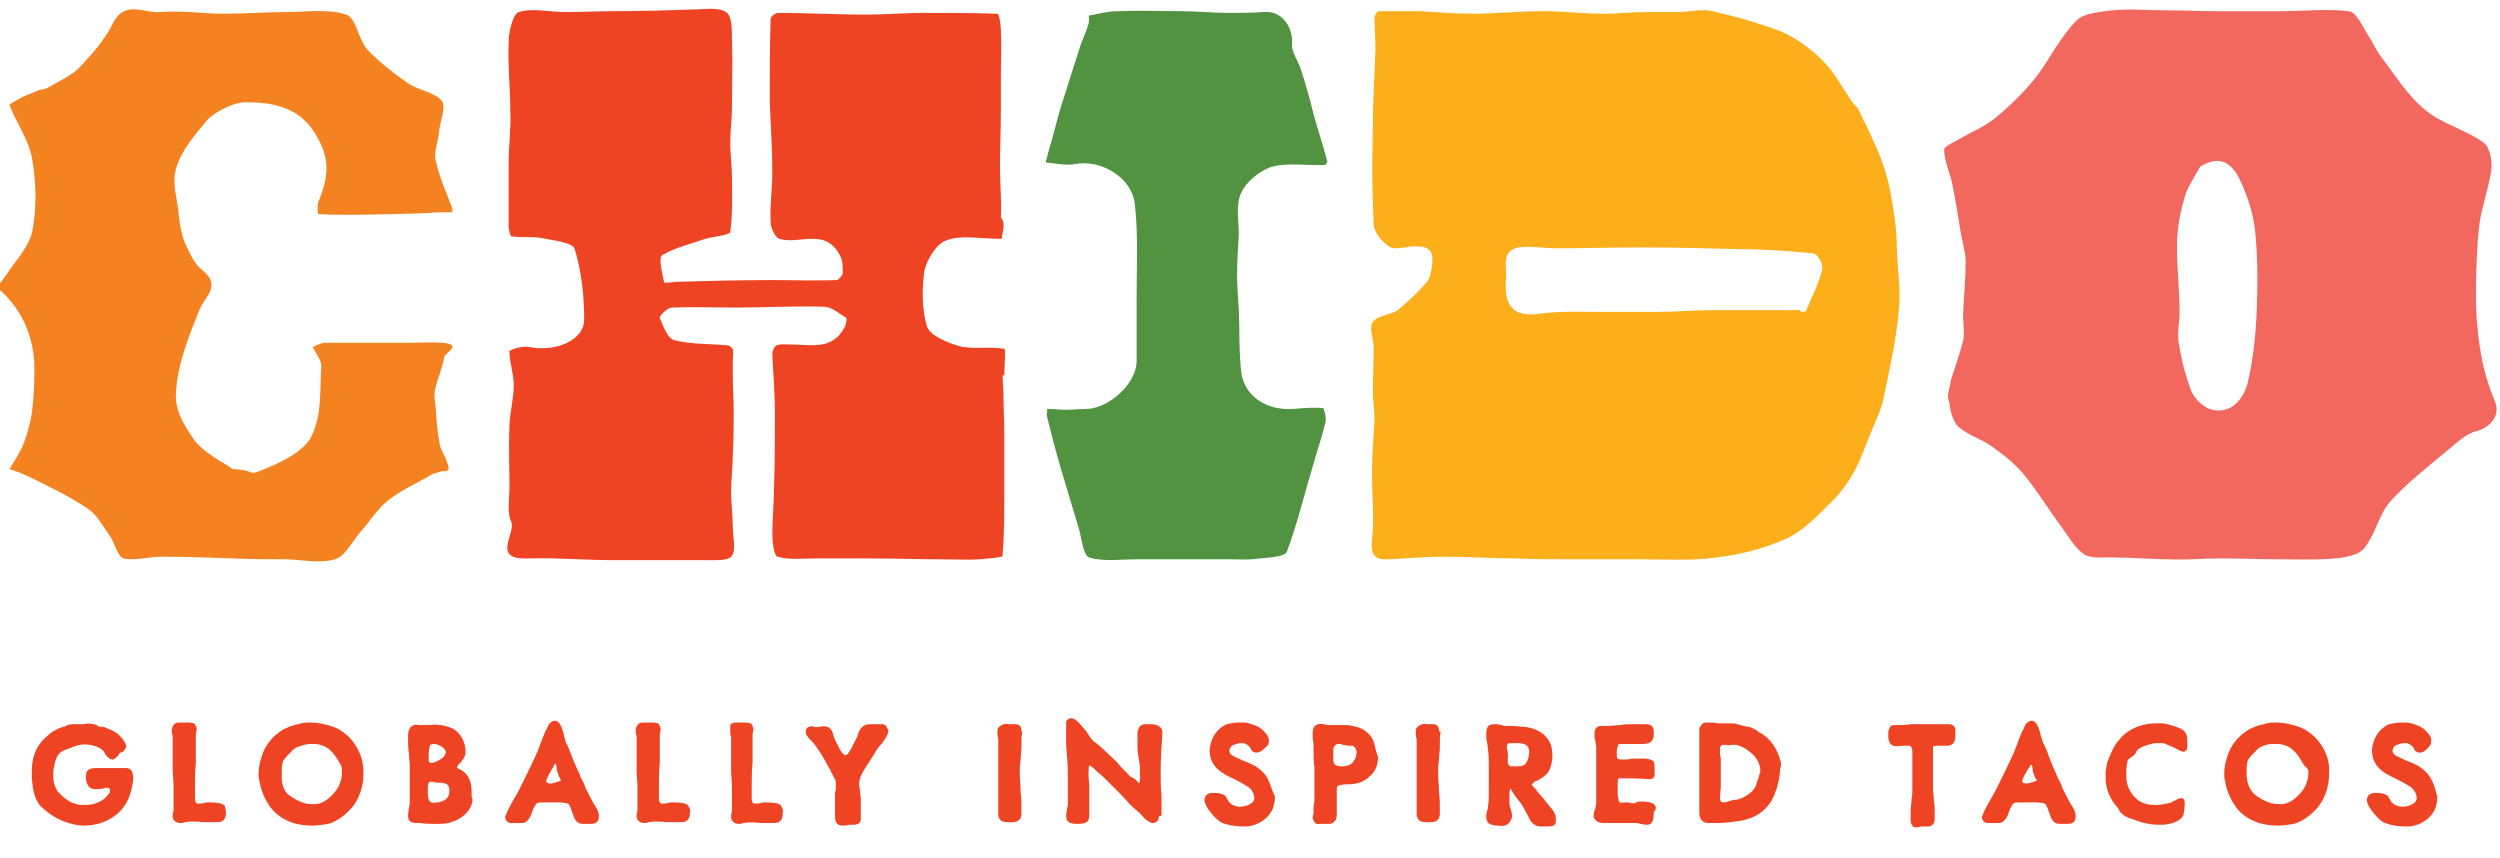 <?xml version="1.0" encoding="UTF-8"?><svg id="a" xmlns="http://www.w3.org/2000/svg" width="291" height="99.9" xmlns:xlink="http://www.w3.org/1999/xlink" viewBox="0 0 291 99.9"><defs><style>.c{fill:#f58220;}.c,.d,.e,.f,.g,.h{stroke-width:0px;}.d{fill:#fcaf1b;}.e{fill:#529342;}.f{fill:none;}.i{clip-path:url(#b);}.g{fill:#ef4423;}.h{fill:#f2675e;}</style><clipPath id="b"><rect class="f" width="291" height="99.9"/></clipPath></defs><g class="i"><path class="d" d="M160.4,1.3h4.8c2.1.1,4.1.3,6.2.3,2.7,0,5.5-.3,8.3-.3,2.3,0,4.6.3,6.9.3,1.7,0,3.4-.2,5.1-.2h3.5c1.4,0,2.8-.4,4.1-.1,2.7.6,5.5,1.4,8.1,2.4,1.8.8,3.4,2,4.8,3.4,1.3,1.3,2.2,3,3.2,4.5.3.5.8.8,1,1.3.8,1.6,1.5,3.1,2.2,4.7.5,1.2.9,2.4,1.2,3.6.3,1.3.5,2.6.7,3.9.2,1.4.3,2.7.3,4.1.1,2.4.5,4.8.2,7.1-.3,3.4-1.1,6.9-1.8,10.3-.3,1.3-.9,2.4-1.4,3.7-.7,1.6-1.2,3.3-2.1,4.8-.8,1.4-1.8,2.7-3,3.8-1.5,1.5-3.1,3.1-5,3.9-2.5,1.1-5.3,1.8-8,2.1-2.9.4-5.9.2-8.9.2h-7.8c-2.2,0-4.4,0-6.6-.1-2.7,0-5.5-.2-8.3-.2-2.2,0-4.3.2-6.4.3-1.7.1-2.2-.5-2-2.3.3-2.5,0-5.1,0-7.6,0-2.2.2-4.3.3-6.4,0-1.1-.2-2.2-.2-3.2,0-1.7.1-3.4.1-5.1,0-1-.6-2.4-.1-3,.5-.8,2-.8,2.9-1.4,1.2-1,2.4-2.1,3.4-3.3.4-.5.5-1.3.6-2,.3-2.1-1-2.2-2.5-2.1-.9.1-1.9.4-2.5,0-.8-.5-1.7-1.6-1.8-2.5-.2-3.8-.2-7.5-.1-11.3,0-3,.2-6,.3-9.1,0-1.2-.1-2.5-.1-3.8-.1-.1.2-.4.4-.7M209.6,36.1v.2c.2,0,.6,0,.6-.1.7-1.6,1.5-3.2,1.9-4.8.2-.6-.6-1.9-1-1.9-2.9-.3-5.9-.5-8.8-.5-3.7-.1-7.4-.2-11.1-.2-3.4,0-6.8.1-10.1.1-1.4,0-2.9-.3-4.3-.1-2.1.4-1.4,2.1-1.5,3.6-.3,3.3.9,4.6,4.1,4.1,2.1-.3,4.3-.2,6.5-.2h7.1c2.1,0,4.2-.2,6.4-.2h10.2"/><path class="h" d="M227.1,44.2c.5-1.5,1-3,1.4-4.5.2-1,0-2.1,0-3.1.1-2.1.3-4.1.3-6.2,0-1.1-.4-2.3-.6-3.5-.3-1.9-.6-3.8-1-5.7-.3-1.3-.9-2.5-.9-3.8,0-.4,1.3-.9,1.9-1.3,1.4-.8,2.9-1.4,4.1-2.4,1.7-1.4,3.2-2.9,4.6-4.6,1.7-2.2,2.9-4.8,4.8-6.7.9-.9,2.7-1,4.2-1.2,2.1-.2,4.1,0,6.2,0,1.9,0,3.9.1,5.8.1h7.6c2.6,0,5.3-.3,7.9,0,.9.1,1.6,1.8,2.3,2.9.5.7.8,1.5,1.3,2.2,1.7,2.2,3.2,4.7,5.3,6.4,1.9,1.6,4.7,2.3,6.8,3.8.7.5,1,2.1.9,3.1-.3,2.2-1.1,4.2-1.4,6.4-.3,2.7-.4,5.6-.4,8.3,0,2.3.2,4.6.6,6.9.3,1.8.9,3.7,1.6,5.4.7,1.6-.5,3.1-2.2,3.5-1.2.3-2.3,1.4-3.4,2.3-2.3,1.9-4.7,3.8-6.6,5.9-1.3,1.5-1.7,3.8-3,5.4-.6.8-2.2,1.1-3.4,1.2-2.2.2-4.3.1-6.5.1s-4.6-.1-6.9-.1c-2,0-4,.2-6,.1-2,0-4-.2-6.1-.2-1.2-.1-2.6.2-3.6-.3-1.1-.7-1.9-2.1-2.7-3.2-1.4-1.9-2.7-4-4.2-5.9-1.1-1.4-2.5-2.5-3.9-3.5-1.2-.9-2.8-1.3-3.9-2.3-.7-.6-1-1.9-1.1-2.9-.4-.8.1-1.7.2-2.6.1.1,0,0,0,0M256.1,19.4h0c-.7,1.3-1.6,2.5-1.9,3.9-.5,1.7-.8,3.5-.8,5.4,0,2.6.3,5.1.3,7.7,0,1.1-.3,2.4-.1,3.5.3,1.9.8,3.9,1.5,5.7.4.9,1.5,1.9,2.4,2.1,2.3.5,3.6-1.3,4.1-3,.7-2.9,1-6,1.1-9,.1-2.9.1-5.9-.2-8.8-.2-1.9-.8-3.8-1.6-5.6-.9-2-2.2-3.5-4.8-1.9"/><path class="g" d="M116.6,27.8c-2.6,0-4.7-.5-6.5.2-1.1.4-2.2,2.2-2.5,3.5-.3,2.1-.3,4.5.3,6.5.4,1.1,2.4,1.9,3.8,2.3,1.7.4,3.5,0,5.2.3.2,0,0,2,0,3.1-.1,0-.2,0-.2-.1,0,.8.1,1.5.1,2.3,0,1.5.1,3,.1,4.5v6.8c0,2.5,0,5-.2,7.5,0,.2-1.7.3-2.6.4-1.6.1-3.1,0-4.7,0-2.7,0-5.4-.1-8.2-.1h-6.2c-1.5,0-3.1.2-4.5-.2-.4-.1-.6-1.7-.6-2.6,0-1.9.2-3.7.2-5.6.1-2.8.1-5.7.1-8.5,0-2.3-.2-4.6-.3-6.9,0-.3.2-.9.5-1,.5-.2,1.1-.1,1.7-.1,2.3,0,4.8.7,6.2-2,.2-.3.3-1.1.2-1.1-.8-.5-1.7-1.3-2.6-1.3-3.5-.1-7,.1-10.4.1-2.4,0-4.9-.1-7.3,0-.5,0-1.5,1-1.4,1.2.4,1,.9,2.4,1.7,2.6,2,.5,4.1.4,6.2.6.2,0,.6.3.6.5.1.4,0,.8,0,1.2v2.1c0,1.2.1,2.5.1,3.8,0,1.7,0,3.4-.1,5.1,0,1.4-.2,2.9-.2,4.3s.2,2.8.2,4.2c0,1.1.4,2.5-.1,3.3-.4.6-2,.5-3,.5h-10.8c-3.3,0-6.6-.3-9.9-.2-4.4.2-1.4-2.9-2-4.3-.5-1.1-.2-2.6-.2-3.9,0-2.5-.1-5,0-7.4.1-1.6.5-3.1.5-4.6,0-1.3-.5-2.6-.5-3.9,0-.2,1.6-.7,2.3-.5,3.1.6,6.4-.8,6.4-3.2,0-2.7-.3-5.6-1.1-8.2-.2-.8-2.5-1-3.9-1.3-1.1-.2-2.3,0-3.5-.2-.1,0-.3-.8-.3-1.2v-7.1c0-2.1.3-4.2.2-6.3,0-2.6-.3-5.3-.2-7.9,0-1.3.5-3.4,1.2-3.6,1.6-.5,3.5,0,5.4,0s3.9-.1,5.9-.1c3,0,6.1-.1,9.1-.2,1.2,0,2.7-.3,3.7.3.7.4.7,2,.7,3.2.1,2.6,0,5.2,0,7.9,0,1.4-.2,2.8-.2,4.1,0,1.4.2,2.6.2,4,0,2.1.1,4.3-.2,6.4-.1.4-1.9.5-2.9.8-1.7.6-3.5,1-5,1.9-.5.3,0,2.1.2,3.2,0,0,.9,0,1.4-.1,3.8-.1,7.5-.2,11.3-.2,2.5,0,4.9.1,7.4,0,.2,0,.7-.6.7-.8,0-.8,0-1.6-.4-2.2-1.7-3.1-4.7-1.1-7-1.8-.5-.2-1-1.3-1-2-.1-1.9.2-3.9.2-5.8,0-2.7-.2-5.5-.3-8.2,0-3.2,0-6.4.1-9.6,0-.3.6-.7.9-.7,3.4,0,6.8.2,10.1.2,2.3,0,4.5-.2,6.8-.2,2.9,0,5.7,0,8.6.1.2,0,.4,1.3.4,1.9.1,1.8,0,3.6,0,5.5v4c0,2.1-.1,4.3-.1,6.4s.2,4,.1,5.9c.6.7.2,1.6.1,2.5"/><path class="c" d="M27.1,54.6c2.7.1,1.7.8,3.2.2,2.3-.9,5.1-2.2,6-4.1,1.2-2.6.9-5,1.1-8.1,0-.7-.6-1.4-1-2.2.5-.2,1-.5,1.4-.5h10.1c1.2,0,2.4-.1,3.6,0,2.5.2.2,1.2.2,1.7-.2,1.2-.7,2.3-1,3.5-.2.7-.1,1.4,0,2.2.1,1.5.2,3,.5,4.5.1.6.6,1.2.8,1.9.1.3.3.7.2.9-.1.3-.7.3-.6.2-.6.2-1.3.3-1.8.7-1.6.9-3.4,1.7-4.8,2.9-1.2,1-2.1,2.5-3.2,3.7-.9,1.1-1.7,2.7-2.8,3-1.7.5-3.6.1-5.5,0-2.1,0-4.2,0-6.3-.1-2.8-.1-5.7-.2-8.5-.2-1.4,0-3,.5-4.3.2-.7-.2-1-1.7-1.6-2.6-.8-1.1-1.5-2.5-2.6-3.2-2.2-1.5-4.6-2.6-7-3.8-.7-.3-1.4-.6-2.1-.8.6-1,1.3-2,1.7-3.1.5-1.4.9-2.8,1-4.3.2-1.6.2-3.3.2-4.9-.2-3.5-1.6-6.5-4.3-8.8-.1-.1.7-1,1.1-1.6,1.1-1.7,2.7-3.3,3-5.2.5-2.7.4-5.7-.1-8.4-.4-2.1-1.8-4-2.6-6.1,0-.1,1-.6,1.5-.9.6-.3,1.3-.5,1.9-.8.3-.1.8-.1,1.1-.3,1.3-.8,2.8-1.4,3.8-2.5,1.4-1.5,2.8-3.1,3.7-4.9,1.4-2.9,3.7-1.2,5.6-1.4,2.7-.2,5,.2,7.3.2,2.5,0,4.9-.2,7.4-.2,2.3,0,4.8-.4,6.9.3,1.1.3,1.4,2.8,2.4,4,1.4,1.5,3.1,2.8,4.8,4,1.2.8,3,1,3.9,2,.6.7-.2,2.4-.3,3.7-.1,1.1-.6,2.2-.4,3.2.4,1.9,1.2,3.7,1.9,5.5.1.2,0,.4.1.6-1,0-2,0-3,.1-2.4.1-6.9.2-9.3.2-1.1,0-2.3,0-3.4-.1,0-.5-.1-1.1.1-1.5,1.3-3.2,1.3-5.3-.7-8.3-1.9-2.7-4.8-3.2-7.8-3.2-1.4,0-3.6,1.1-4.5,2.1-1.4,1.7-3,3.5-3.6,5.6-.5,1.9.1,3.2.3,5.3.1,1.1.3,2.3.7,3.3.5,1.1,1.1,2.5,2,3.2,2.4,1.9.3,3.1-.3,4.7-1.2,3-2.5,6.2-2.7,9.4-.2,2.2.8,3.8,2.1,5.7,1.2,1.6,3.4,2.6,4.5,3.4"/><path class="e" d="M132.3,42.2v-7.4c0-3.7.2-7.4-.2-11-.3-3.1-3.9-5.3-7-4.7-1.1.2-2.3-.1-3.4-.2.2-.6.3-1.2.5-1.8.5-1.6.8-3.1,1.3-4.7.7-2.2,1.4-4.4,2.1-6.6.3-1,.8-2,1.1-3,.1-.3,0-1,.1-1,1.1-.2,2.2-.5,3.3-.5,2.5-.1,4.9,0,7.4,0,1.8,0,3.6.2,5.4.2,1.4,0,2.8,0,4.2-.1,2-.2,3.4,1.6,3.3,3.7-.1,1,.8,2.1,1.1,3.2.5,1.6,1,3.3,1.4,5,.5,1.8,1.1,3.6,1.6,5.5,0,.1-.2.4-.3.4-2,.1-4.2-.3-6.1.2-1.4.4-3,1.7-3.6,3-.7,1.4-.3,3.3-.3,4.9-.1,1.6-.2,3.1-.2,4.7,0,1.3.1,2.7.2,4,.1,2.5,0,5,.3,7.5.5,2.8,3.1,4.3,6,4.1,1.2-.1,2.4-.2,3.5-.1.1,0,.4,1.1.3,1.6-.4,1.7-1,3.4-1.5,5.2-1,3.3-1.8,6.7-3,9.9-.2.6-2,.7-3.2.8-1.1.2-2.2.1-3.4.1h-10.8c-1.9,0-3.9.3-5.6-.2-.7-.2-.9-2.2-1.2-3.3-.7-2.3-1.4-4.7-2.1-7-.6-2-1.1-4-1.6-6-.1-.3,0-.6,0-1,.8,0,1.5.1,2.2.1.8,0,1.6-.1,2.4-.1,2.7-.1,5.7-3,5.8-5.4"/><path class="g" d="M15.2,89.6c-.2-.2-.4-.2-.6-.2h-3.4c-.5,0-.8.1-1,.3-.2.2-.2.6-.2.8,0,.5.2,1,.5,1.2s.9.2,1.4.1c.2,0,.3-.1.4-.1h.1c.2,0,.4,0,.4.3v.2c-.2.3-.6.8-1,1-.5.3-1.1.5-1.9.5-.4,0-.7,0-1-.1-.8-.2-1.5-.7-2.2-1.5-.3-.5-.5-1-.5-1.7,0-.4,0-.8.1-1.2.1-.5.2-1,.6-1.5.2-.2.6-.4.9-.5.1,0,.2-.1.3-.1,1.1-.5,2-.6,3.1-.2.3.1.7.3.9.6,0,0,.1.1.1.2.2.3.5.7.9.7h.1c.2-.1.4-.3.6-.5,0-.1.1-.1.1-.2,0,0,.1-.1.2-.1.2-.1.4-.2.5-.5.1-.1.1-.2.1-.2,0-.3-.3-.8-.8-1.3-.3-.3-.8-.6-1.4-.8-.3-.2-.5-.2-.6-.2h-.3c-.1,0-.2-.1-.2-.1-.1-.1-.3-.2-.5-.2-.4-.1-.8-.1-1.2,0h-1.1c-.3,0-.7,0-1.1.3h0c-.2,0-.5.1-.7.2-.4.2-.8.4-1.1.7-.5.4-1,.9-1.4,1.6-.5,1-.6,1.9-.6,2.7v.7c.1,1.1.2,2.4,1,3.3.8.8,1.7,1.4,2.7,1.8.8.3,1.6.5,2.4.5,1.5,0,2.9-.5,4-1.5,1-.9,1.5-2.2,1.7-3.8v-.5c-.1-.4-.2-.7-.3-.7h0Z"/><path class="g" d="M26.1,93.8c0-.1-.2-.4-1.8-.4-.2,0-.5,0-.6.1-.3,0-.6.1-.8,0-.2-.1-.2-.4-.2-.7v-1.3c0-.9,0-1.8.1-2.7v-3.4c0-.2.1-.3.1-.5s-.1-.4-.2-.6c-.2-.2-.6-.2-1-.2h-.5c-.5,0-.8,0-1,.3l-.1.2c-.1.1-.1.3-.1.4,0,.2,0,.5.1.6v4.2l.1,1.5v3c0,.2-.1.3-.1.5v.2c0,.3.2.8.9.8.2,0,.3,0,.5-.1.6-.1,1.3-.1,2.1,0h1.6c.3,0,.8,0,1-.5.1-.2.1-.4.1-.6,0-.3-.1-.7-.2-1v.2h0Z"/><path class="g" d="M38.8,84.6c-.9-.3-1.8-.5-2.7-.5-.4,0-.8,0-1.4.2-.6.1-1.1.3-1.7.6-.9.5-1.8,1.4-2.3,2.5-.4,1-.6,1.8-.6,2.7,0,.3,0,.5.1.8.2,1.2.6,2.1,1.3,3.1,1.1,1.4,2.8,2.1,4.8,2.1.7,0,1.3-.1,1.9-.2,1.2-.3,2.4-1.4,3-2.2.7-1,1.1-2.3,1.1-3.5v-.2c.1-2.3-1.4-4.6-3.5-5.4h0ZM32.8,90c0-.6,0-1.1.2-1.5h0c.2-.3.5-.6.7-.8.1-.1.2-.2.2-.2.3-.4.8-.6,1.2-.7.5-.2.9-.2,1.3-.2h.3c.3,0,.6.1.9.2.3.1.6.3.8.5.6.5,1,1.3,1.3,1.8.1.3.1.5.1.8,0,.7-.2,1.4-.6,2-.5.7-1.4,1.6-2.4,1.7h-.5c-.8,0-1.6-.3-2.6-1-.6-.4-1-1.3-.9-2.6h0Z"/><path class="g" d="M54.9,92.8v-.5c0-.9-.1-1.9-1.1-2.6-.1,0-.1-.1-.2-.1-.2-.1-.4-.2-.4-.3,0,0,0-.1.1-.2s.1-.2.2-.2c.3-.4.7-.8.7-1.4,0-1.1-.6-2.2-1.5-2.7-.5-.2-1-.4-1.5-.4-.5-.1-.9,0-1.4,0h-1c-.2,0-.4-.1-.6,0-.7.2-.7,1-.7,1.3v.4c0,.5,0,1.1.1,1.6,0,.5.1,1,.1,1.5v3.9c0,.3,0,.6-.1.9l-.1.9v.1c0,.8.7.8,1.1.8h.3c.7.1,1.3.1,1.8.1.7,0,1.3,0,1.8-.2,1.2-.3,2.5-1.4,2.5-2.7l-.1-.2h0ZM49.8,91.9v-.3c0-.3.1-.5.2-.6h.2c.2,0,.5.1.7.1.9,0,1.3.1,1.4.7v.3c0,.6-.3,1-.9,1.2-.3.1-1.1.2-1.2.1-.3-.1-.4-.6-.4-1v-.5h0ZM51.7,88c-.2.3-1,.8-1.5.8-.3,0-.3-.2-.3-.3h0v-.5c0-.3,0-.6.1-1,0-.3.2-.4.5-.4.6,0,1.4.5,1.4,1-.1.2-.1.3-.2.4h0Z"/><path class="g" d="M69.2,93.7c-.2-.3-1-1.9-1.1-2.1,0-.3-.6-1.2-.6-1.4-.1-.2-.8-1.7-1.1-2.6-.2-.5-.4-1-.5-1.1-.1-.2-.1-.4-.2-.7-.2-.9-.5-1.9-1.1-1.9-.5,0-.8.5-.9.8,0,0,0,.1-.1.2-.2.3-.8,2-1,2.5-.1.3-2.3,4.9-2.6,5.3-.2.3-.9,1.6-1.1,2.1,0,.1-.1.2-.1.3,0,.5.4.7.7.7h1.3c.6,0,1-.8,1.1-1.2.1-.3.4-1,.6-1.1.1-.1.5-.1,1.1-.1h1.2c.3,0,1.1,0,1.4.2.1.1.4.9.5,1.2.1.2.1.4.2.5.2.4.5.6,1,.6h.9c.8,0,.9-.5.9-.8.1-.5-.4-1.3-.5-1.4h0ZM65.3,90.8l-.1.1c-.5.2-1,.3-1.1.3,0,0-.5,0-.5-.2v-.2c.2-.6.5-.9.6-1.2.1-.1.1-.2.2-.3q0-.1.1-.2c0-.1.1-.2.1-.2.1,0,.2.3.2.5v.2c0,.2.2.4.2.6.1.2.1.3.2.4,0,0,0,.1.1.2-.1,0,0,0,0,0h0Z"/><path class="g" d="M80.1,93.8c0-.1-.2-.4-1.8-.4-.2,0-.5,0-.6.1-.3,0-.6.1-.8,0-.2-.1-.2-.4-.2-.7v-1.3c0-.9,0-1.8.1-2.7v-3.4c0-.1.1-.3.1-.5s-.1-.4-.2-.6c-.2-.2-.6-.2-1-.2h-.5c-.5,0-.8,0-1,.3l-.1.2c-.1.1-.1.3-.1.4,0,.2,0,.5.1.6v4.2l.1,1.5v3c0,.2-.1.3-.1.5v.2c0,.3.2.8.9.8.2,0,.3,0,.5-.1.6-.1,1.3-.1,2.1,0h1.6c.3,0,.8,0,1-.5.1-.2.1-.4.1-.6.1-.2,0-.6-.2-.8h0Z"/><path class="g" d="M90.9,93.8c0-.1-.2-.4-1.8-.4-.2,0-.5,0-.6.1-.3,0-.6.1-.8,0-.2-.1-.2-.4-.2-.7v-1.3c0-.9,0-1.8.1-2.7v-3.4c0-.1.1-.3.1-.5s-.1-.4-.2-.6c-.2-.2-.6-.2-1-.2h-.5c-.5,0-.8,0-1,.3v.7c0,.2,0,.5.1.6v4.2l.1,1.5v3c0,.2-.1.3-.1.5v.2c0,.3.2.8.9.8.2,0,.3,0,.5-.1.6-.1,1.3-.1,2.1,0h1.4c.3,0,.8,0,1-.5.1-.2.1-.4.1-.6.1-.3,0-.7-.2-.9h0Z"/><path class="g" d="M102.4,84.3h-1c-.3,0-.5,0-.7.1-.5.2-.8.8-.9,1.3l-.1.2c-.2.4-.4.8-.6,1.2l-.1.2c-.2.2-.3.6-.6.6h-.1s-.4-.3-.7-1c-.1-.1-.1-.3-.2-.4-.2-.3-.3-.6-.4-.9v-.1c-.1-.3-.2-.6-.5-.8-.3-.2-.7-.2-1.1-.1-.2,0-.3.1-.6,0-.3-.1-.6-.1-.8.1-.2.1-.2.3-.2.5,0,.4.4.8.7,1.1l.2.2c.6.8,1.2,1.7,1.8,2.9.1.1.2.3.2.4.2.3.3.6.5.9.1.2.1.4.1.7s0,.6-.1.8v2.8c0,.3,0,.6.2.8.1.2.3.3.8.3.3,0,.6-.1.8-.1h.3c.2,0,.6,0,.8-.3.1-.1.1-.3.1-.4v-2.3c0-.3-.1-.6-.1-.9s-.1-.5-.1-.8v-.1c0-.8.6-1.6,1.1-2.4l.2-.3c.2-.3.3-.5.5-.8.1-.2.2-.4.4-.6.1-.2.2-.3.4-.5.2-.2.3-.5.5-.7.1-.2.3-.5.3-.9-.2-.3-.2-.8-1-.7h0Z"/><path class="g" d="M118.9,85.1c0-.5-.2-.8-.7-.8h-.7c-.2,0-.4-.1-.6,0h-.1c-.2.1-.4.2-.5.3-.2.2-.2.4-.2.7,0,.2,0,.5.1.7v8.9c.1.8.8.8,1.2.8h.4c1,0,1.1-.6,1.1-1.1v-.2c0-.7,0-1.5-.1-2.2,0-.7-.1-1.5-.1-2.2,0-.5,0-1,.1-1.5,0-.5.1-1.1.1-1.6v-.6c0-.3,0-.7.1-1.1l-.1-.1h0Z"/><path class="g" d="M135.2,94.6v-2c-.1-.8-.1-1.7-.1-2.8,0-1.5.1-3,.2-4.4v-.1c0-.9-.9-1-1.4-1h-.6c-.4,0-.7.2-.8.6-.1.2-.1.3-.1.5v1.2c0,.5,0,.9.1,1.4.1.6.2,1.1.2,1.7v.9c0,.1,0,.4-.1.6-.2-.2-.3-.4-.5-.5-.1-.1-.3-.2-.5-.3-.1-.1-.2-.1-.2-.2h0c-.3-.3-.6-.6-.9-.9-.1-.2-.3-.3-.4-.5-.6-.6-1.3-1.2-1.9-1.8l-.6-.5c-.5-.3-.8-.8-1.1-1.3-.2-.2-.3-.4-.5-.6l-.1-.1c-.3-.4-.8-.9-1.2-.9-.1,0-.4,0-.6.4v2.7c.1,1.3.2,2.4.2,3.5v3.5s0,.2-.1.4c0,.3-.1.6-.1.8s0,.5.2.7c.1.1.3.3,1.1.3.2,0,.6,0,.8-.1.2,0,.6-.2.6-.9v-3.3c0-.4-.1-1-.1-1.5,0-.8.1-1,.1-1,.1,0,.3.1.9.7l.1.1c.4.3.9.8,1.3,1.2.3.3.6.6.9.9.5.5,1,1,1.4,1.5.3.3.6.6,1,.9l.2.2.3.3c.3.4.8.8,1.2.9h.1c.3,0,.7-.2.7-.8.4,0,.3-.2.3-.4h0Z"/><path class="g" d="M147.6,90.7c-.7-1.3-1.9-1.8-3-2.2l-.4-.2c-.4-.2-.8-.3-1-.6-.1-.1-.1-.3-.1-.3,0-.3.2-.6.5-.7s.6-.2.9-.2h.3c.2.1.5.2.7.5,0,0,.1.1.1.2.1.2.3.4.6.4h.1c.5,0,1-.6,1.3-.9.1-.2.1-.3.1-.5,0-.5-.4-.9-.6-1.1-.5-.5-.8-.6-1.4-.8-.3-.1-.6-.2-.9-.2h-.6c-.5,0-1,.1-1.4.2-1.2.5-2,1.8-2,3.2.1,1.9,1.6,2.6,2.9,3.2.6.3,1.1.6,1.6.9.4.3.7.8.7,1.3,0,.2-.1.5-.5.7-.3.2-.8.3-1.2.3-.3,0-.8-.1-1.2-.5-.1-.1-.1-.2-.2-.3-.1-.2-.2-.5-.5-.6-.2-.1-.5-.2-1-.2h-.4c-.7.1-.8.6-.8.8,0,.9,1.5,2.4,1.9,2.6.6.3,1.6.5,2.6.5.5,0,.8,0,1-.1,1.3-.3,2.4-1.3,2.6-2.5.1-.3.1-.6.1-.9-.3-.6-.5-1.3-.8-2h0Z"/><path class="g" d="M160,86.7c-.2-1-1-1.8-2.1-2.1-.4-.1-.8-.2-1.3-.2h-2.1c-.3-.1-.8-.2-1.1-.1-.6.2-.6.8-.6,1v.7c.1.3.1.7.1,1.1v.5c0,.6,0,1.1.1,1.7v3.4c0,.4,0,.7-.1,1.1v.8c0,.2-.1.3-.1.5s0,.3.1.4c.1.2.2.5.7.4h1.1c.4,0,.6-.2.8-.5.1-.2.1-.5.1-.7v-2.8c0-.5.2-.5,1-.6h.2c1.4,0,2.2-.4,3-1.3.4-.5.6-1.1.6-1.9-.2-.5-.3-1-.4-1.4h0ZM157.9,87.6c0,.4-.1.7-.4,1.1-.2.3-.7.5-1.3.5-.4,0-.8-.1-.9-.3,0-.1-.1-.2-.1-.3v-1.3c0-.3.1-.5.3-.6.1-.1.2-.1.3-.1.2,0,.3,0,.5.1.2,0,.4.1.6.1h.5c.3.1.5.4.5.8h.3-.3c0,.1,0,0,0,0Z"/><path class="g" d="M167.5,85.1c0-.5-.2-.8-.7-.8h-.6c-.2,0-.4-.1-.6,0h-.1c-.2.1-.4.2-.5.3-.2.2-.2.4-.2.7,0,.2,0,.5.1.7v8.9c.1.8.8.8,1.2.8h.4c1,0,1.1-.6,1.1-1.1v-.2c0-.7,0-1.5-.1-2.2,0-.7-.1-1.5-.1-2.2,0-.5,0-1,.1-1.5,0-.5.1-1.1.1-1.6v-.6c0-.3,0-.7.1-1.1l-.2-.1h0Z"/><path class="g" d="M181,94.8c-.1-.3-.3-.6-.6-.9-.2-.3-.5-.6-.7-.9-.3-.4-.7-.7-.9-1.1-.1-.1-.2-.2-.3-.3-.1-.1-.2-.2-.2-.3h0s.1,0,.1-.1l.1-.1c.1-.1.2-.2.4-.2.5-.3,1-.6,1.3-1,.3-.5.5-1.2.5-1.9,0-.6-.1-1.2-.3-1.6-.7-1.3-2-1.7-3-1.8-.5,0-.9-.1-1.3-.1h-.8c-.1,0-.3,0-.5-.1-.2,0-.4-.1-.6-.1h-.2c-.2,0-.4,0-.6.1-.4.2-.4.8-.4,1,0,.3,0,.8.1,1,.1.7.2,1.4.2,2.3v3.4c0,.6,0,1.2-.1,1.8v.2c-.1.2-.2.6-.2.9,0,.6.2.8.4.9s.6.2.8.2h.2c.6.1,1.1,0,1.4-.5.1-.2.2-.4.2-.6,0-.3-.1-.7-.2-1-.1-.2-.1-.5-.1-.6v-.8c0-.3,0-.6.1-.8.1,0,.3.5.4.6.1.1.1.2.2.3.2.3.5.6.7.9.1.2.2.3.3.5s.2.4.3.6c.2.3.3.6.5.9.3.4.7.6,1.1.6h.8c.4,0,1,0,1-.6,0-.5,0-.6-.1-.8h0ZM175.5,87.6c0-.2-.1-.4-.1-.6s0-.3.1-.4c0-.1.2-.1.5-.1h.8c.9.1,1.1.3,1.2.9v.2c0,.3-.1.8-.3,1.1-.2.4-.5.5-1.1.5h-.6c-.2,0-.3,0-.4-.2-.1-.1-.1-.2-.1-.4v-.5c.1-.1,0-.3,0-.5h0Z"/><path class="g" d="M192.6,93.7c-.2-.3-1-.4-1.4-.4h-.4c-.1,0-.2,0-.3.1-.1,0-.2.1-.3.1h-.2c-.2,0-.3-.1-.5-.1h-.4c-.5.1-.7,0-.7-.3,0-.2-.1-.3-.1-.6v-1.4c0-.5.1-.5.2-.5h.6c.8,0,1.8,0,2.8.1h.1c.6,0,.6-.5.6-.7v-.4c0-.3,0-.6-.1-.9v-.1l-.2-.1c-.4-.2-.8-.2-1.1-.2h-.6c-.4,0-.8,0-1.1.1h-.7c-.4,0-.6,0-.6-.5v-.3c0-.3,0-.6.2-.9v-.1h2.7c.5,0,1.3,0,1.4-1v-.4c0-.4-.1-.9-.9-.9h-1.6c-.5,0-.9,0-1.4.1-.5,0-1,.1-1.4.1h-.9c-.3,0-.7.2-.7.9,0,.3,0,.6.1.8,0,.3.1.6.1.8v6.6c0,.1-.1.3-.1.5-.1.2-.2.5-.2.8,0,.2,0,.3.1.4.2.3.5.5,1.1.5h3.8s.2,0,.4.1c.2,0,.5.1.7.1s.5,0,.6-.2c.3-.2.3-.9.3-1.3.3-.2.3-.6.1-.8h0Z"/><path class="g" d="M207.1,88.1h0c-.3-1-1.1-2.2-2.2-2.8-.1,0-.2-.1-.3-.2-.3-.2-.7-.4-1-.5-.3,0-.7-.1-1-.2l-.4-.1c-.2-.1-.5-.1-.7-.1h-1.1c-.3,0-.6,0-.9-.1h-.8c-.4,0-.6.1-.8.5-.1.1-.1.2-.1.3v9.5c0,.5,0,1.3,1,1.4h1.1c.8,0,1.6-.1,2.3-.2,1.5-.2,2.5-.7,3.2-1.4.5-.5.8-.9,1-1.4.1-.2.2-.3.2-.5.1-.3.3-.6.3-.9.2-.7.3-1.3.3-1.9.2-.4.1-.9-.1-1.4h0ZM200.3,91.6v-3.3c0-.2-.1-.4-.1-.6v-.5c0-.3.1-.5.5-.5h.2c.3.1.5,0,.7,0h.5c.1,0,.2.1.3.1l.3.1c.5.2.8.5,1.2.8.5.4,1,1.2,1,2,0,.2,0,.3-.1.4,0,.1-.1.3-.1.4,0,.2-.1.3-.2.5v.1c-.1.2-.1.4-.2.5-.2.4-.5.7-1,1s-.9.5-1.4.5c-.2,0-.3.1-.5.1-.2.1-.5.2-.7.2h-.2c-.2-.1-.3-.2-.3-.5l.1-1.3h0Z"/><path class="g" d="M227,84.3h-4.6c-.6.1-1,.1-1.6.1h-.2c-.3,0-.6,0-.7.5-.1.1-.1.3-.1.4v.6c.1.8.5,1.1,1.5.9h.8c.1,0,.3,0,.4.2,0,.1.1.3.1.4v4.4c0,.4,0,.8-.1,1.3,0,.4-.1.9-.1,1.3v1c0,.2,0,.6.4.9h.3c.2,0,.5-.1.6-.1h.9c.6-.2.6-.7.6-1v-.6c0-.5,0-.9-.1-1.4,0-.5-.1-.9-.1-1.4v-4.9s.1-.1.5-.1h1.1c.4,0,.9-.1,1-.9h0v-.6c.1-.8-.3-.9-.6-1h0Z"/><path class="g" d="M241.1,93.7c-.2-.3-1-1.9-1.1-2.1,0-.3-.6-1.2-.6-1.4-.1-.2-.8-1.7-1.1-2.7-.2-.5-.4-.9-.5-1.1s-.1-.4-.2-.6c-.2-.9-.5-1.9-1.1-1.9-.5,0-.8.5-.9.8,0,0,0,.1-.1.2-.2.3-.8,2-1,2.5-.1.3-2.3,4.9-2.6,5.3-.2.3-.9,1.6-1.1,2.1,0,.1-.1.2-.1.3,0,.5.4.7.7.7h1.3c.6,0,1-.8,1.1-1.2.1-.3.4-1,.6-1.1.1-.1.5-.1,1.1-.1h1.2c.3,0,1.1,0,1.4.2.1.1.4.9.5,1.2.1.2.1.4.2.5.2.4.5.6,1,.6h.9c.8,0,.9-.5.9-.8.1-.5-.4-1.3-.5-1.4h0ZM237.1,90.8l-.1.1c-.5.2-1,.3-1.1.3,0,0-.5,0-.5-.2v-.2c.2-.6.5-.9.6-1.2.1-.1.1-.2.2-.2q0-.1.1-.2c0-.1.1-.2.1-.2.1,0,.2.3.2.5v.2c0,.2.2.4.2.6.1.2.1.3.2.4,0-.1.1,0,.1.1,0,0,.1,0,0,0h0Z"/><path class="g" d="M247.7,88.4s.2-.1.3-.2.3-.2.4-.3c.1-.1.2-.2.2-.3.1-.1.1-.2.2-.3.2-.2.6-.4,1.2-.6l.8-.2h.9c.2,0,.4.1.6.2.2.1.3.1.5.2s.3.1.4.2l.2.1s.1.1.2.1c.2.1.4.2.5.2s.5,0,.5-.6v-.7c0-.5-.1-1.1-.8-1.4s-1.4-.5-2-.6h-.8c-1.2,0-2.3.3-3.2.9-.5.3-.8.6-1.1,1-.3.3-.6.7-.8,1.2l-.1.2c-.2.5-.5,1-.6,1.6,0,.2-.1.5-.1.8v1c.1,1.1.5,2.1,1.3,3,.1.1.2.2.2.3.1.2.3.5.5.6.3.3.9.5,1.3.6l.2.1c.9.3,1.7.5,2.6.5h.7c.8-.1,1.7-.3,2.2-1,.1-.2.2-1.1.2-1.4s0-.7-.4-.7c-.2,0-.4.1-.8.3-.2.1-.5.3-.7.3-.5.1-1,.2-1.4.2h-.2c-1,0-1.8-.3-2.4-1-.6-.7-.9-1.4-.9-2.4v-.5c0-.5.1-1.1.2-1.4h0Z"/><path class="g" d="M267.6,84.6c-.9-.3-1.8-.5-2.7-.5-.4,0-.8,0-1.4.2-.6.1-1.1.3-1.7.6-.9.5-1.8,1.4-2.3,2.5-.4,1-.6,1.8-.6,2.7,0,.3,0,.5.1.8.2,1.2.6,2.1,1.3,3.1,1.1,1.4,2.8,2.1,4.8,2.1.7,0,1.3-.1,1.9-.2,1.2-.3,2.4-1.4,3-2.2.7-1,1.1-2.3,1.1-3.5v-.2c.2-2.3-1.4-4.6-3.5-5.4h0ZM268.7,89.9c0,.7-.2,1.4-.6,2-.5.7-1.4,1.6-2.4,1.7h-.5c-.8,0-1.6-.3-2.6-1-.7-.5-1.1-1.4-1.1-2.7,0-.6,0-1.1.2-1.5h0c.2-.3.5-.6.7-.8l.2-.2c.3-.4.8-.6,1.2-.7.3-.1.8-.1,1.1-.1h.3c.3,0,.6.1.9.2s.6.3.8.5c.6.5,1,1.3,1.3,1.8.4.3.5.5.5.8h0Z"/><path class="g" d="M283,90.7c-.7-1.3-1.9-1.8-3-2.2l-.4-.2c-.4-.2-.8-.3-1-.6-.1-.1-.1-.3-.1-.3,0-.3.2-.6.5-.7s.6-.2.9-.2h.3c.2.1.5.2.7.5,0,0,.1.1.1.2.1.2.3.4.6.4h.1c.5,0,1-.6,1.2-.9.1-.2.1-.4.1-.5,0-.5-.4-.9-.6-1.1-.5-.5-.8-.6-1.4-.8-.3-.1-.6-.2-.9-.2h-.6c-.5,0-1,.1-1.4.2-1.2.5-2,1.8-2,3.2.1,1.9,1.6,2.6,2.9,3.2.6.3,1.1.6,1.6.9.4.3.7.8.7,1.3,0,.2-.1.5-.5.7-.3.2-.8.3-1.2.3-.3,0-.8-.1-1.2-.5-.1-.1-.1-.2-.2-.3-.1-.2-.2-.5-.5-.6-.2-.1-.5-.2-1-.2h-.4c-.7.1-.8.6-.8.8,0,.9,1.5,2.4,1.9,2.6.6.3,1.6.5,2.6.5.5,0,.8,0,1-.1,1.3-.3,2.4-1.3,2.6-2.5.1-.3.1-.5.1-.9-.2-.6-.3-1.3-.7-2h0Z"/></g></svg>